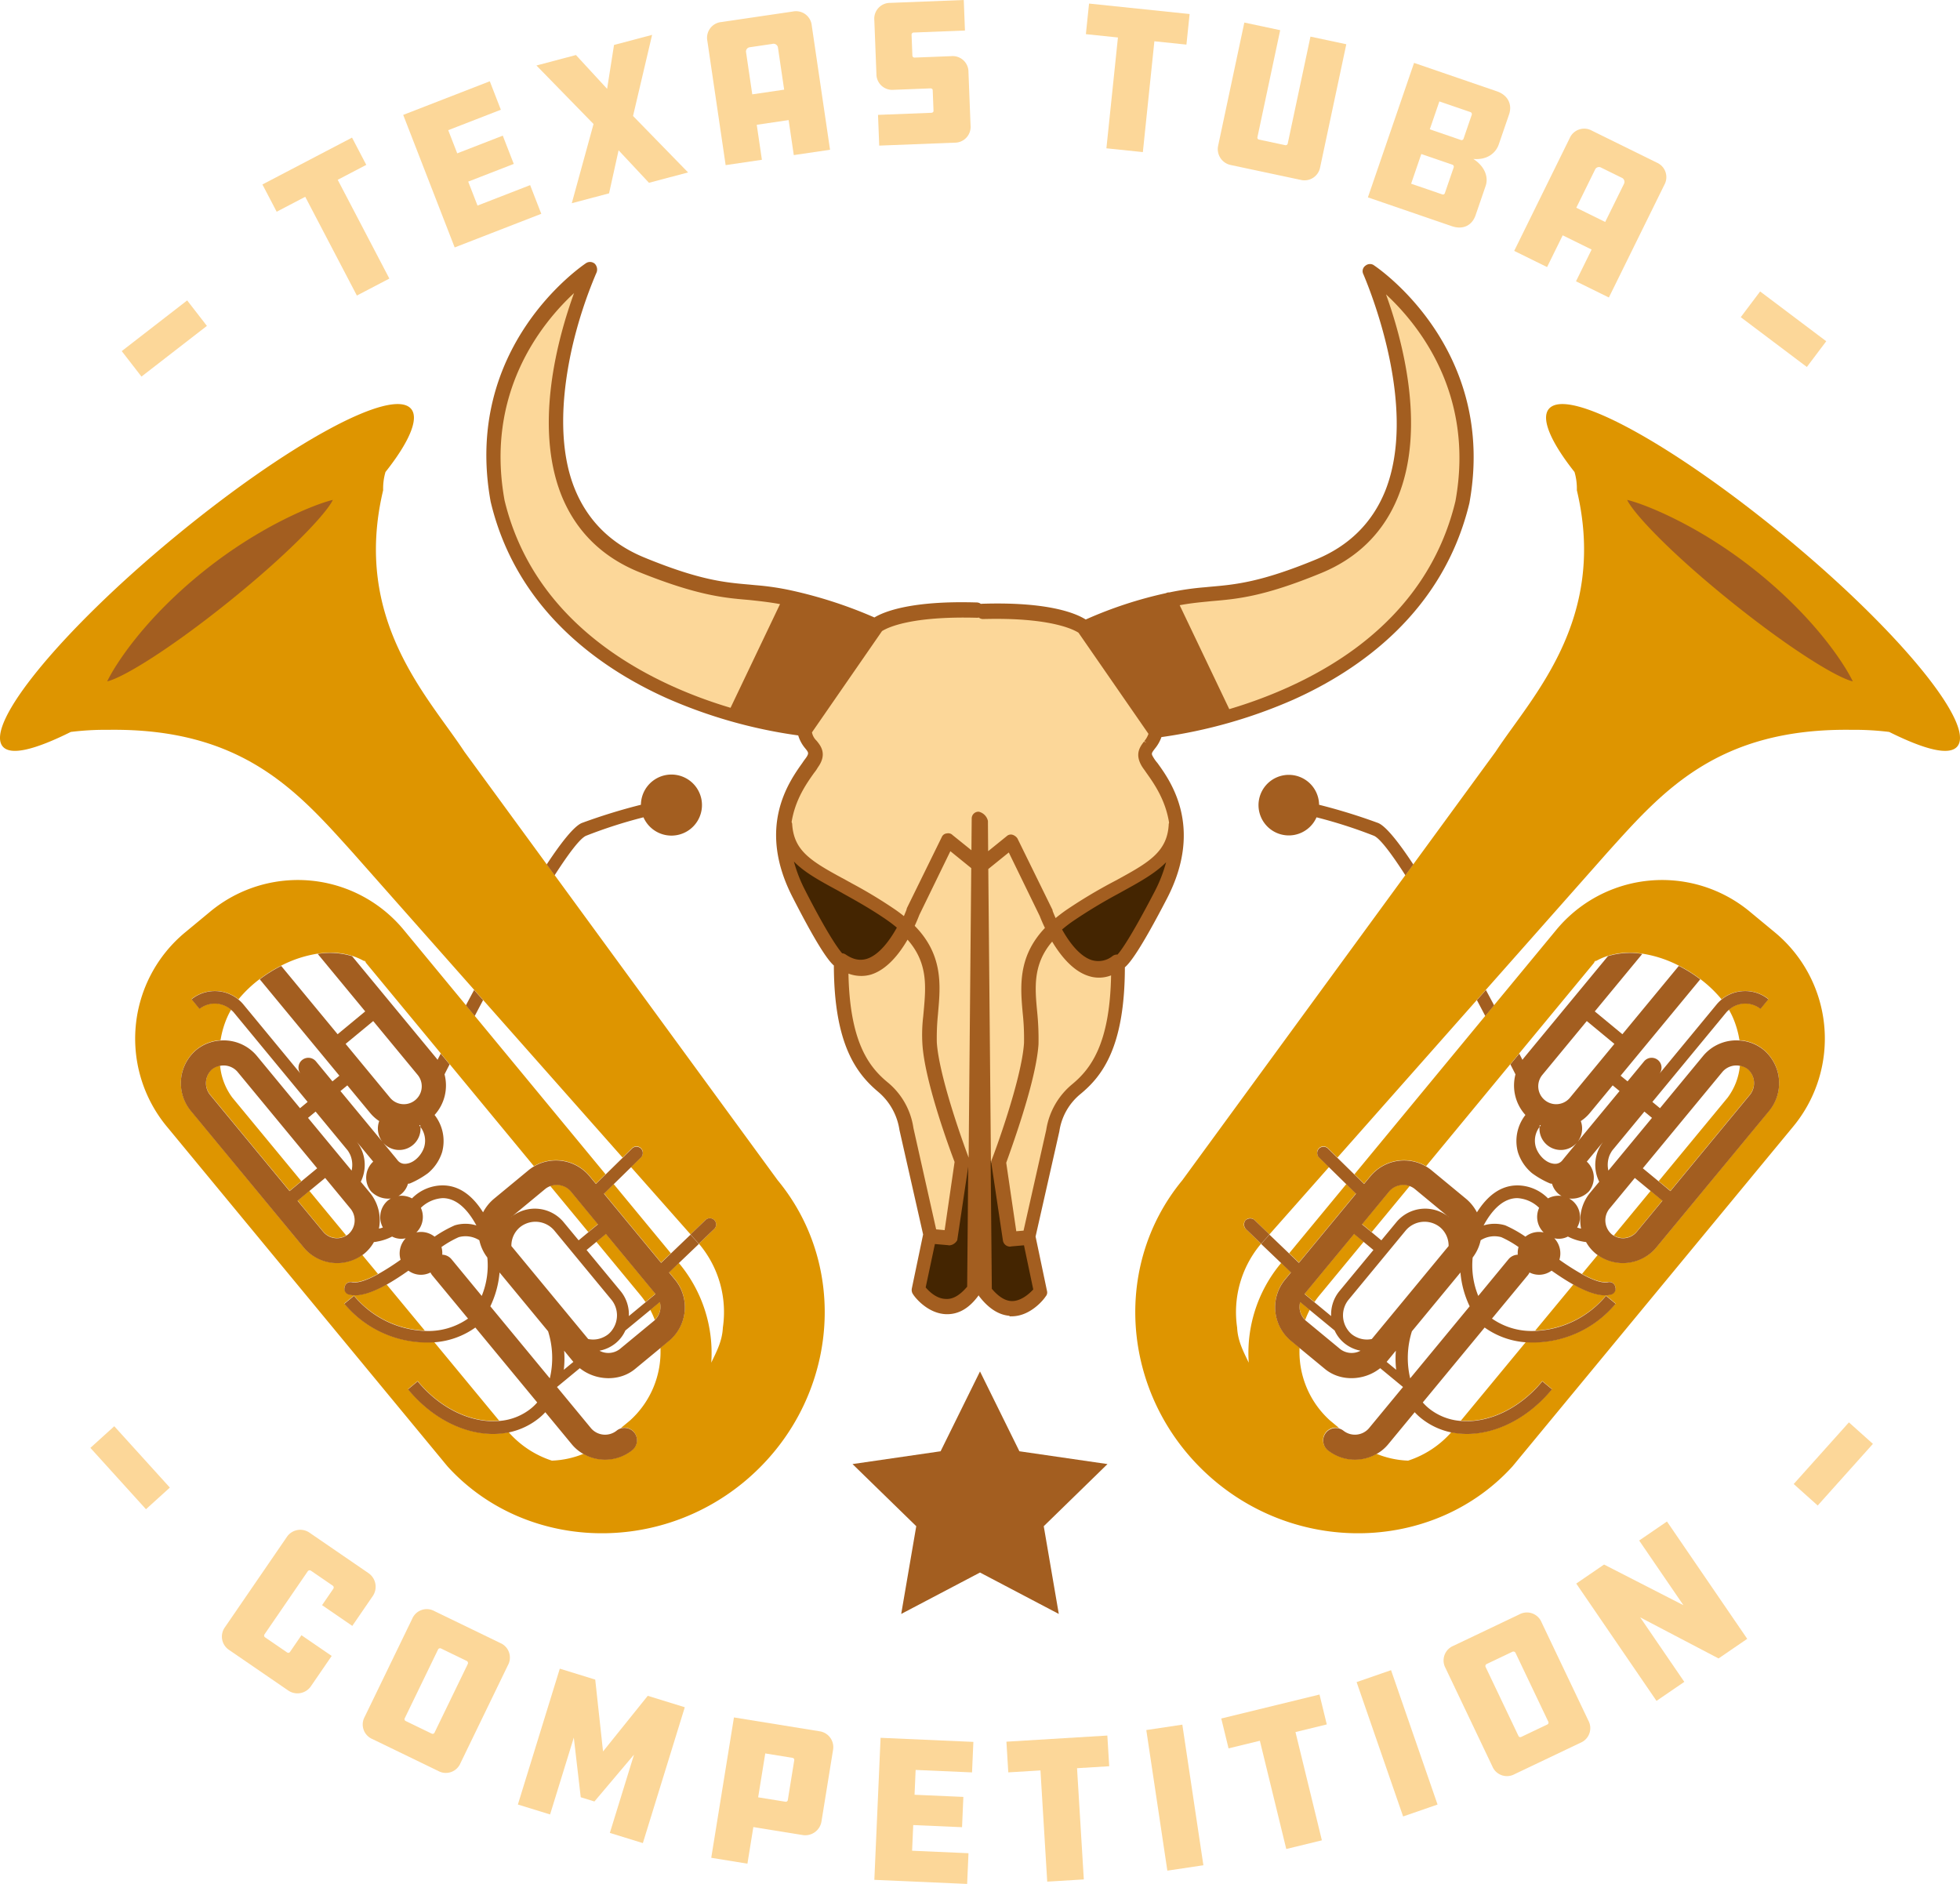 <svg id="Layer_1" data-name="Layer 1" xmlns="http://www.w3.org/2000/svg" viewBox="0 0 570 547.861">
  <defs>
    <style>
      .cls-1 {
        fill: #fcd799;
      }

      .cls-2 {
        fill: #a35e20;
      }

      .cls-3 {
        fill: #442501;
      }

      .cls-4 {
        fill: #de9500;
      }
    </style>
  </defs>
  <g>
    <g>
      <path class="cls-1" d="M54.433,87.364l5.738,7.409-19.031,14.741-5.738-7.409Z"/>
      <path class="cls-1" d="M102.376,40.019l4.145,7.927-8.307,4.344,15.019,28.72-9.446,4.94-15.018-28.72-8.307,4.344-4.145-7.927Z"/>
      <path class="cls-1" d="M117.258,33.414l25.182-9.781,3.214,8.28L130.352,37.856l2.618,6.738,13.246-5.146,3.196,8.222-13.249,5.147,2.707,6.966,15.302-5.944,3.24,8.337L132.229,71.957Z"/>
      <path class="cls-1" d="M172.612,36.066l-16.608-17.022,11.489-3.041,9.066,9.831,2.009-12.762L189.642,10.141l-5.544,23.583L200.104,50.146l-11.372,3.009-8.836-9.448-2.77,12.519-10.839,2.869Z"/>
      <path class="cls-1" d="M241.39,43.55l-10.544,1.553-1.5-10.181-9.271,1.365,1.498,10.18L211.029,48.02l-5.317-36.118a4.596,4.596,0,0,1,4.082-5.492l20.786-3.061a4.597,4.597,0,0,1,5.492,4.083ZM228.045,26.074,226.232,13.772a1.298,1.298,0,0,0-1.631-.998l-6.546.964a1.244,1.244,0,0,0-1.095,1.399l1.811,12.303Z"/>
      <path class="cls-1" d="M255.342,33.407l15.489-.605c.427-.017.662-.271.65-.577l-.233-5.999c-.013-.306-.265-.541-.694-.524l-10.653.416a4.599,4.599,0,0,1-5.025-4.647l-.609-15.61a4.598,4.598,0,0,1,4.647-5.025L280.278,0l.347,8.877-14.937.583a.63.63,0,0,0-.587.698l.237,6.06a.606.606,0,0,0,.634.528l10.653-.416a4.595,4.595,0,0,1,5.022,4.647l.606,15.488a4.597,4.597,0,0,1-4.647,5.025l-21.916.856Z"/>
      <path class="cls-1" d="M345.958,4.079l-.924,8.895L335.712,12.004l-3.35,32.227-10.602-1.102,3.353-32.227-9.322-.969.924-8.895Z"/>
      <path class="cls-1" d="M372.298,8.777l-6.624,31.154a.588.588,0,0,0,.423.654l7.609,1.618a.627.627,0,0,0,.776-.399l6.624-31.154,10.422,2.217L383.909,48.693a4.628,4.628,0,0,1-5.533,3.644l-20.492-4.357a4.718,4.718,0,0,1-3.631-5.594l7.618-35.826Z"/>
      <path class="cls-1" d="M397.808,57.398l13.425-39.109L435.337,26.563c3.186,1.094,4.517,3.818,3.524,6.714l-2.984,8.691c-.915,2.666-3.527,4.618-7.416,4.255,3.293,2.102,4.486,5.231,3.59,7.839l-2.924,8.516c-1.054,3.071-3.738,4.287-6.924,3.193Zm24.933-8.67a.625.625,0,0,0-.36-.836l-9.041-3.102-2.962,8.633,9.038,3.102a.578.578,0,0,0,.779-.381Zm5.249-15.295a.623.623,0,0,0-.36-.837l-9.038-3.102-2.785,8.112,9.038,3.102a.598.598,0,0,0,.801-.438Z"/>
      <path class="cls-1" d="M467.885,86.516l-9.561-4.709,4.546-9.232-8.41-4.14-4.546,9.232-9.561-4.708,16.126-32.755a4.598,4.598,0,0,1,6.479-2.203l18.851,9.281a4.598,4.598,0,0,1,2.205,6.479Zm-1.066-21.965,5.495-11.156a1.303,1.303,0,0,0-.779-1.748L465.598,48.723a1.242,1.242,0,0,0-1.694.531l-5.492,11.157Z"/>
      <path class="cls-1" d="M531.101,99.236l-5.637,7.485L506.237,92.241l5.637-7.485Z"/>
    </g>
    <g>
      <path class="cls-1" d="M49.397,432.602l-6.946,6.293-16.165-17.841,6.946-6.292Z"/>
      <path class="cls-1" d="M96.462,481.562l-6.064,8.841A4.746,4.746,0,0,1,83.738,491.556L66.611,479.81a4.643,4.643,0,0,1-1.221-6.558l18.086-26.372a4.707,4.707,0,0,1,6.523-1.172l17.127,11.747a4.815,4.815,0,0,1,1.358,6.577l-6.03,8.791-8.79-6.029,3.257-4.749a.671.671,0,0,0-.074-.867l-6.416-4.401a.68.68,0,0,0-.937.174L76.918,475.29a.63.63,0,0,0,.208.886l6.416,4.401a.606.606,0,0,0,.801-.193l3.326-4.85Z"/>
      <path class="cls-1" d="M145.467,477.794a4.599,4.599,0,0,1,2.246,6.466L133.901,512.762a4.598,4.598,0,0,1-6.465,2.245L108.305,505.737a4.598,4.598,0,0,1-2.244-6.466L119.871,470.769a4.599,4.599,0,0,1,6.467-2.245Zm-9.43,6.117a.681.681,0,0,0-.314-.901l-7.552-3.66a.673.673,0,0,0-.79.367l-9.697,20.012a.592.592,0,0,0,.256.737l7.552,3.659a.623.623,0,0,0,.847-.202Z"/>
      <path class="cls-1" d="M166.873,505.301l-6.9,22.359-9.366-2.89,12.194-39.508,10.301,3.18,2.271,20.894,13.006-16.179,10.769,3.324-12.194,39.508-9.599-2.963,7.028-22.768-11.514,13.627-3.981-1.228Z"/>
      <path class="cls-1" d="M238.423,503.485a4.654,4.654,0,0,1,3.853,5.34l-3.396,20.985a4.777,4.777,0,0,1-5.341,3.853l-14.454-2.338-1.721,10.644-10.523-1.703,6.604-40.822Zm-9.954,20.483a.594.594,0,0,0,.632-.457l1.878-11.612a.605.605,0,0,0-.446-.692l-7.984-1.292-2.065,12.761Z"/>
      <path class="cls-1" d="M256.086,505.372l26.987,1.185-.39,8.873-16.4-.719-.317,7.221,14.197.623-.386,8.811-14.197-.623-.328,7.466,16.4.719-.393,8.934-26.985-1.185Z"/>
      <path class="cls-1" d="M322.033,504.712l.544,8.926-9.355.569,1.968,32.345-10.64.647-1.968-32.345-9.355.569-.543-8.926Z"/>
      <path class="cls-1" d="M349.964,542.432l-10.479,1.569L333.363,503.113l10.479-1.569Z"/>
      <path class="cls-1" d="M383.733,492.788l2.118,8.69-9.105,2.221,7.678,31.484L374.069,537.708l-7.68-31.484-9.105,2.222-2.12-8.69Z"/>
      <path class="cls-1" d="M418.063,524.776l-10.014,3.466L394.524,489.167l10.015-3.467Z"/>
      <path class="cls-1" d="M441.853,469.48a4.597,4.597,0,0,1,6.449,2.288L461.923,500.358a4.598,4.598,0,0,1-2.289,6.45l-19.189,9.142a4.599,4.599,0,0,1-6.451-2.287l-13.619-28.591a4.598,4.598,0,0,1,2.287-6.45Zm-1.118,11.185a.679.679,0,0,0-.897-.319l-7.577,3.61a.673.673,0,0,0-.208.845l9.564,20.074a.591.591,0,0,0,.733.261l7.577-3.61a.623.623,0,0,0,.371-.787Z"/>
      <path class="cls-1" d="M476.997,470.348l12.828,18.753-8.087,5.532-23.34-34.118,8.088-5.532,23.072,11.818-12.862-18.803,8.088-5.532L508.122,476.585l-8.34,5.705Z"/>
      <path class="cls-1" d="M537.695,413.639l6.979,6.251-16.058,17.927-6.979-6.251Z"/>
    </g>
    <polygon class="cls-2" points="285 457.303 307.914 469.349 303.538 443.834 322.075 425.765 296.457 422.042 285 398.828 273.543 422.042 247.925 425.765 266.462 443.834 262.086 469.349 285 457.303"/>
    <g>
      <g>
        <path class="cls-2" d="M275.693,362.326a.298.298,0,0,0,.113.032l.291.016Z"/>
        <path class="cls-2" d="M399.506,77.116v-.016l-.081-.049a2.053,2.053,0,0,0-2.326.21,1.935,1.935,0,0,0-.662,2.374c0,.016.049.113.113.258,2.681,6.363,15.618,39.295,6.331,62.779-3.763,9.368-10.611,16.135-20.334,20.092-16.038,6.606-23.387,7.236-30.574,7.866l-1.696.162a80.804,80.804,0,0,0-10.191,1.486,2.086,2.086,0,0,0-.84.129l-.145.081a120.54,120.54,0,0,0-23.355,7.672c-2.778-1.76-10.708-5.184-30.008-4.587a2.463,2.463,0,0,0-.485.049,1.97,1.97,0,0,0-1.211-.42H284.027c-19.042-.581-26.956,2.681-29.734,4.361a130.081,130.081,0,0,0-23.92-7.801,76.5,76.5,0,0,0-10.595-1.583l-1.857-.178c-7.107-.614-14.439-1.26-30.477-7.849-9.723-3.973-16.555-10.724-20.334-20.092-4.183-10.385-4.426-24.582-.711-41.088a130.133,130.133,0,0,1,6.945-21.4,3.268,3.268,0,0,0,.259-.694,2.435,2.435,0,0,0-.614-2.164,2.118,2.118,0,0,0-2.503-.226c-1.47.985-35.968,24.453-27.796,69.401,7.478,31.511,31.882,48.437,51.053,57.078a143.445,143.445,0,0,0,38.39,10.902,10.505,10.505,0,0,0,2.003,3.715c.969,1.195,1.13,1.405.452,2.52-.097.145-.226.323-.387.549-.259.339-.549.727-.824,1.163-4.021,5.637-13.405,18.832-2.778,39.295,7.397,14.455,10.369,18.315,11.903,19.672.049,22.87,6.541,31.414,12.921,36.76a17.942,17.942,0,0,1,6.154,11.063l6.88,30.38-3.295,15.78-.016.161a2.136,2.136,0,0,0,.404,1.486c.63,1.034,4.393,5.637,9.674,5.766h.242q5.185,0,9.142-5.491a.999.999,0,0,1,.113.226c2.714,3.553,5.685,5.475,8.867,5.734v.161l.84-.016c5.233-.129,9.012-4.732,9.658-5.766a1.719,1.719,0,0,0,.388-1.647l-3.311-15.78,6.912-30.574a17.235,17.235,0,0,1,6.137-10.87c6.38-5.249,12.888-13.728,12.921-36.857,1.534-1.308,4.571-5.217,12.275-20.059,10.708-20.77.905-34.24-2.81-39.36a10.622,10.622,0,0,1-1.179-1.631c-.646-1.066-.565-1.179.291-2.342l.162-.21a11.014,11.014,0,0,0,1.89-3.343A145.379,145.379,0,0,0,376.136,203.465c19.139-8.576,43.543-25.438,51.182-57.126C435.459,101.666,400.992,78.085,399.506,77.116ZM276.097,362.375l-.291-.016a.298.298,0,0,1-.113-.032Z"/>
      </g>
      <path class="cls-1" d="M423.26,145.768c-4.038,16.765-13.47,30.881-28.022,41.976-10.239,7.801-23.273,14.181-37.745,18.477l-14.423-30.218c2.891-.549,5.459-.808,7.963-1.05l1.26-.129c7.413-.63,15.085-1.26,31.736-8.092,10.789-4.393,18.38-11.919,22.579-22.353,8.189-20.383,1.066-46.062-3.537-58.773C412.649,94.488,428.929,114.709,423.26,145.768Zm-89.8,79.075c-.226-.323-.42-.614-.614-.888-.291-.388-.565-.775-.791-1.147-2.1-3.521-.533-5.62.63-7.155l.743.355-.646-.485a6.61,6.61,0,0,0,1.211-2.116l-20.35-29.411c-1.421-.921-8.269-4.506-27.747-3.973a2.054,2.054,0,0,1-1.26-.436,1.854,1.854,0,0,1-.5.065c-18.881-.517-25.81,2.73-27.634,3.876L236.135,212.972a4.47,4.47,0,0,0,1.357,2.455c1.13,1.389,2.988,3.666.678,7.268-.161.226-.291.436-.436.662a10.854,10.854,0,0,1-.985,1.405c-2.197,3.101-5.492,7.736-6.541,14.326a1.691,1.691,0,0,1,.162.452c.468,7.898,5.346,10.853,15.424,16.28l1.987,1.098a136.708,136.708,0,0,1,12.566,7.607c.84.581,1.647,1.179,2.52,1.89.436-1.017.711-1.728.791-1.97v-.065l.081-.291,10.143-20.657a1.726,1.726,0,0,1,1.47-1.066,1.773,1.773,0,0,1,1.68.485l5.475,4.409.081-9.174a1.973,1.973,0,0,1,2.051-2.035,3.577,3.577,0,0,1,2.665,2.665l.065,8.818,5.41-4.377a1.757,1.757,0,0,1,1.195-.468,1.663,1.663,0,0,1,.565.097,2.767,2.767,0,0,1,1.179.808l.161.21,10.224,20.835v.178c0,.032.307.872.888,2.164.969-.791,1.922-1.518,2.907-2.213a145.842,145.842,0,0,1,14.245-8.528l.307-.161c9.319-5.088,14.94-8.156,15.424-16.167a1.613,1.613,0,0,1,.113-.646C338.952,232.563,335.512,227.734,333.46,224.843Zm-17.072,58.919c-4.522-1.502-8.075-6.04-10.401-9.933-5.653,6.606-5.023,13.389-4.345,20.56a78.341,78.341,0,0,1,.371,9.303c-.452,6.767-3.488,18.024-9.045,33.497l-.339.953,2.923,19.914,2.116-.178,6.59-29.266a21.445,21.445,0,0,1,7.575-13.325c5.394-4.474,10.934-11.758,11.29-31.64A9.686,9.686,0,0,1,316.389,283.762Zm-18.961,10.934c-.695-7.736-1.47-16.506,6.46-24.84-.808-1.663-1.308-2.956-1.518-3.472l-8.996-18.477-5.96,4.813.775,85.455h.097a1.923,1.923,0,0,1,.194-1.098c.694-1.647,8.624-23.177,9.319-33.707a68.144,68.144,0,0,0-.323-8.205Zm-21.045-47.161-9.012,18.509c-.21.533-.662,1.696-1.357,3.198,8.302,8.447,7.51,17.346,6.799,25.228l-.032.452a68.463,68.463,0,0,0-.339,8.221c.695,10.401,8.35,31.123,9.254,33.497l.759-84.179Zm-8.14,55.931a45.632,45.632,0,0,1,.242-7.882l.129-1.389c.662-7.284,1.292-14.164-4.684-20.932-2.326,4.022-5.927,8.673-10.611,10.143a9.827,9.827,0,0,1-2.956.404,10.376,10.376,0,0,1-3.618-.678c.388,19.85,5.927,27.085,11.306,31.543a21.121,21.121,0,0,1,7.591,13.373l6.606,29.459,2.471.226,2.891-19.833C276.738,335.622,268.873,314.755,268.243,303.466Zm-50.165-128.965-.468-.048c-6.88-.582-14.713-1.227-31.753-8.092-10.789-4.393-18.396-11.919-22.595-22.353-8.075-20.399-.937-46.063,3.682-58.773-9.578,8.883-25.874,29.12-20.205,60.292,9.19,38.084,44.787,54.09,65.718,60.308l14.39-30.154C223.553,175.082,220.775,174.791,218.078,174.5Z"/>
      <path class="cls-3" d="M339.122,250.75a41.847,41.847,0,0,1-3.343,8.544c-7.155,13.744-9.933,17.378-10.789,18.299a2.3,2.3,0,0,0-1.341.355,6.617,6.617,0,0,1-6.202,1.244c-3.585-1.179-6.606-5.362-8.576-8.883a37.054,37.054,0,0,1,3.343-2.552,148.694,148.694,0,0,1,12.759-7.72l1.405-.775C331.45,256.467,335.973,253.98,339.122,250.75ZM297.791,362.143l-3.699.323a1.555,1.555,0,0,1-.404.065.549.549,0,0,1-.161-.016,2.104,2.104,0,0,1-1.858-1.744l-3.472-23.177h-.097L288.44,374.789c2.084,2.471,4.135,3.65,6.073,3.569,2.584-.097,4.893-2.197,5.976-3.376Zm-19.413-1.454-.113.161a2.872,2.872,0,0,1-1.987,1.292.121.121,0,0,1-.081.016h-.065l-.291-.016a.3.3,0,0,1-.113-.032l-3.844-.339-2.681,12.614c.888,1.066,3.134,3.359,5.943,3.359,1.987.113,4.038-1.098,6.121-3.569l.307-34.886Zm-20.528-93.191c-4.587-3.166-8.931-5.572-12.759-7.704l-1.389-.791c-5.313-2.875-9.739-5.281-12.824-8.463a42.279,42.279,0,0,0,3.408,8.625v.016c6.154,12,9.238,16.426,10.611,18.041a2.135,2.135,0,0,1,.969.307c2.229,1.534,4.215,1.922,6.266,1.292,3.634-1.195,6.687-5.459,8.689-9.061C259.853,268.952,258.884,268.209,257.85,267.498Z"/>
    </g>
    <g>
      <path class="cls-4" d="M190.418,383.816a5.373,5.373,0,0,0,1.485-5.246l-2.807,2.318A25.091,25.091,0,0,1,190.418,383.816Z"/>
      <path class="cls-4" d="M173.694,356.136a1.832,1.832,0,0,1,.232-.127L165.939,346.337a5.383,5.383,0,0,0-5.935-1.464l11.081,13.418Z"/>
      <path class="cls-4" d="M173.405,361.101l12.928,15.655c.504.61.962,1.242,1.398,1.884l2.904-2.398-14.451-17.499a1.855,1.855,0,0,1-.169.204Z"/>
      <path class="cls-4" d="M86.54,349.117l7.459,9.032a5.21,5.21,0,0,0,6.676,1.135L89.952,346.299Z"/>
      <path class="cls-4" d="M61.015,318.209l23.204,28.098,3.412-2.818L67.576,319.205a18.424,18.424,0,0,1-3.572-9.331,4.949,4.949,0,0,0-2.29,1.007A5.398,5.398,0,0,0,61.015,318.209Z"/>
      <polygon class="cls-4" points="192.26 367.173 195.086 364.463 178.451 344.32 175.651 347.06 192.26 367.173"/>
      <path class="cls-4" d="M226.147,343.206l-64.863-88.733-2.309-3.149-23.936-32.738c-10.482-15.973-32.593-38.229-23.613-76.023a17.093,17.093,0,0,1,.678-5.298c6.945-8.77,9.804-15.521,7.478-18.331-5.459-6.622-36.308,10.401-69.013,37.422C17.848,183.376-4.521,210.639.777,217.067c2.326,2.794,9.529.904,19.817-4.215a81.927,81.927,0,0,1,10.967-.614c39.053-.533,55.042,17.992,70.919,35.597l35.387,39.99,2.617,2.956L181.054,336.632l2.697-2.649a1.846,1.846,0,0,1,2.729,2.487l-2.988,2.907,17.33,19.591,4.442-4.264a1.819,1.819,0,1,1,2.31,2.81l-4.345,4.167.404.452a30.757,30.757,0,0,1,6.589,23.92c-.177,3.876-1.761,6.864-3.376,10.223a40.717,40.717,0,0,0-9.109-28.603l-.339-.404-2.826,2.697,1.809,2.197a12.666,12.666,0,0,1-1.679,17.588l-2.633,2.18a26.896,26.896,0,0,1-8.835,21.142l-2.729,2.261a3.645,3.645,0,0,1,3.391,6.299,12.702,12.702,0,0,1-14.197,1.147,26.952,26.952,0,0,1-9.206,1.987,28.496,28.496,0,0,1-12.581-8.285c-9.578,1.954-20.964-2.503-29.25-12.533l2.81-2.326c6.67,8.092,15.78,12.21,23.693,11.532l-18.913-22.886a31.361,31.361,0,0,1-26.116-11.193l2.81-2.326a28.241,28.241,0,0,0,20.592,10.207l-11.128-13.454c-4.038,2.245-7.833,3.634-10.724,2.939a1.851,1.851,0,1,1,.711-3.634c1.874.339,4.684-.775,7.526-2.342l-4.587-5.54A12.677,12.677,0,0,1,88.38,362.797L55.399,322.856A12.664,12.664,0,0,1,57.079,305.267a12.185,12.185,0,0,1,7.058-2.762,27.253,27.253,0,0,1,1.97-6.735,22.961,22.961,0,0,1,1.114-2.164,7.159,7.159,0,0,0-9.19-.275l-2.326-2.81a10.928,10.928,0,0,1,13.647.081,36.01,36.01,0,0,1,6.186-5.895,41.655,41.655,0,0,1,6.234-3.892,34.806,34.806,0,0,1,10.627-3.489,26.721,26.721,0,0,1,3.731-.275,20.767,20.767,0,0,1,6.25.921,17.391,17.391,0,0,1,3.731,1.647c-1.001-1.211,1.195,1.034,0,0l22.062,26.698v.016l2.581,3.125.004-.007,24.517,29.685a12.699,12.699,0,0,1,16.087,2.73l1.954,2.358,2.794-2.73-38.068-46.095.003-.005-2.565-3.106-.006.01v-.016L117.516,270.543a39.933,39.933,0,0,0-56.432-5.394l-7.219,5.976a40.106,40.106,0,0,0-5.394,56.431l80.4,97.342c.323.404.824,1.001,1.324,1.599,21.756,23.887,60.001,26.068,86.101,4.522C243.38,408.633,247.693,369.29,226.147,343.206Z"/>
    </g>
    <path class="cls-2" d="M194.572,370.049l2.826-2.713,5.831-5.572L200.822,359.05l-5.733,5.491-2.826,2.713-16.619-20.108,2.81-2.746,5.039-4.942,2.988-2.923a1.841,1.841,0,0,0-2.729-2.471l-2.697,2.649-4.942,4.845-2.81,2.746-1.955-2.358a12.692,12.692,0,0,0-16.086-2.73,13.252,13.252,0,0,0-1.502,1.05l-10.03,8.285a12.958,12.958,0,0,0-3.246,4.005c-3.246-5.152-7.155-7.817-11.742-7.833a12.564,12.564,0,0,0-8.932,3.779,6.45,6.45,0,0,0-3.941-.711,4.989,4.989,0,0,0,.808-.533,6.07,6.07,0,0,0,1.97-3.02c.178-.016.355-.032.533-.065a25.993,25.993,0,0,0,5.281-3.004,13.083,13.083,0,0,0,4.102-6.089,12.286,12.286,0,0,0-2.18-10.837,12.754,12.754,0,0,0,2.891-11.823.016.016,0,0,1,.016-.016c.468-.937.953-1.89,1.47-2.875l-2.584-3.117c-.339.63-.646,1.227-.921,1.777l-.016.016a4.603,4.603,0,0,0-.323-.452L102.382,278.053a22.284,22.284,0,0,0-9.981-.646l13.809,16.716-8.027,6.638L81.774,280.895a40.849,40.849,0,0,0-6.234,3.892L98.7,312.826l-2.019,1.647-4.797-5.814a2.868,2.868,0,1,0-4.425,3.65L70.727,292.04a10.799,10.799,0,0,0-15.02-1.437l2.309,2.81a7.16,7.16,0,0,1,9.206.275,6.725,6.725,0,0,1,.695.662l21.545,26.1-2.212,1.825L74.651,307.012a12.546,12.546,0,0,0-10.514-4.425,12.274,12.274,0,0,0-7.074,2.762,12.678,12.678,0,0,0-1.68,17.588L88.38,362.862a12.663,12.663,0,0,0,16.959,2.148c.21-.145.42-.291.63-.468a11.953,11.953,0,0,0,2.778-3.343,7.347,7.347,0,0,0,1.066-.162,14.976,14.976,0,0,0,4.215-1.437,5.718,5.718,0,0,0,3.957.501,6.384,6.384,0,0,0-1.486,6.25,71.639,71.639,0,0,1-6.589,4.199c-2.826,1.567-5.637,2.681-7.51,2.342a1.753,1.753,0,0,0-2.18,1.47,1.728,1.728,0,0,0,1.453,2.164c2.891.694,6.703-.694,10.74-2.939,2.099-1.179,4.248-2.584,6.364-4.07a6.112,6.112,0,0,0,6.412.533,4.102,4.102,0,0,0,.517.824l10.401,12.582a20.142,20.142,0,0,1-12.582,3.586,28.265,28.265,0,0,1-20.576-10.207l-2.81,2.326a31.342,31.342,0,0,0,26.116,11.193,23.407,23.407,0,0,0,11.984-4.296l17.992,21.788a14.752,14.752,0,0,1-1.68,1.647,16.678,16.678,0,0,1-9.4,3.731c-7.898.695-17.007-3.424-23.693-11.516l-2.81,2.326c8.285,10.03,19.688,14.487,29.266,12.533a20.574,20.574,0,0,0,8.963-4.264,18.043,18.043,0,0,0,1.712-1.615l7.72,9.351a11.99,11.99,0,0,0,3.391,2.81,12.673,12.673,0,0,0,14.197-1.131,3.643,3.643,0,1,0-4.635-5.621,5.39,5.39,0,0,1-7.333-.694l-9.335-11.306-.614-.743,1.195-.985,5.443-4.49c4.636,3.715,11.564,3.957,16.054.242l7.397-6.105,2.633-2.18a12.666,12.666,0,0,0,1.679-17.588Zm-86.036-73.115,12.921,15.65a5.208,5.208,0,1,1-8.027,6.638l-12.921-15.65Zm-7.526,18.703,6.638,8.027a11.737,11.737,0,0,0,2.633,2.358,6.271,6.271,0,0,0,.985,6.089L99.007,317.284Zm-9.222,7.623,9.109,11.031a5.007,5.007,0,0,1,.662.985c.113.178.194.371.291.549a7.429,7.429,0,0,1,.404,4.587l-.016-.016-12.662-15.311ZM61.004,318.285a5.408,5.408,0,0,1,.711-7.332,5.19,5.19,0,0,1,2.277-1.001,5.342,5.342,0,0,1,5.055,1.712l23.193,28.086-4.619,3.812-3.408,2.826Zm40.313,40.636a3.486,3.486,0,0,1-.646.436A5.2,5.2,0,0,1,94,358.226l-7.462-9.028,3.408-2.826,4.619-3.812,7.462,9.045A5.388,5.388,0,0,1,101.316,358.921Zm11.483-9.804a6.32,6.32,0,0,0-1.454,7.849,7.393,7.393,0,0,1-1.147.323,12.558,12.558,0,0,0-2.552-10.337l-2.729-3.295a10.935,10.935,0,0,0-1.211-11.677l4.829,5.831a6.329,6.329,0,0,0-.662,8.608,6.916,6.916,0,0,0,5.798,2.116A6.313,6.313,0,0,0,112.8,349.117Zm2.261-12.404-3.763-4.554a6.207,6.207,0,0,0,10.983-4.425c-.113-.161-.242-.307-.355-.452.081-.049.178-.081.274-.129.032.194.065.388.081.581a6.581,6.581,0,0,1,1.05,5.927c-.775,2.326-2.81,4.361-4.878,4.716a3.375,3.375,0,0,1-.969.065,2.665,2.665,0,0,1-1.906-1.082Zm60.954,22.321c.065-.065.097-.145.162-.21l14.455,17.492-2.907,2.406-4.845,4.006a10.674,10.674,0,0,0-2.342-7.187l-9.949-12.032,2.81-2.326Zm-27.247-5.201a.972.972,0,0,1,.21-.145l9.626-7.962a4.874,4.874,0,0,1,1.389-.775,5.391,5.391,0,0,1,5.943,1.47l7.978,9.674c-.065.049-.161.065-.226.129l-2.617,2.148-2.794,2.326-4.49-5.427a10.88,10.88,0,0,0-14.81-1.583l-.388.307C148.655,353.946,148.703,353.882,148.768,353.833ZM121.085,358.404a6.33,6.33,0,0,0,1.308-7.155,9.877,9.877,0,0,1,6.38-2.826c3.666.032,6.961,2.762,9.771,7.946a10.81,10.81,0,0,0-6.283-.032,35.886,35.886,0,0,0-5.879,3.295A6.367,6.367,0,0,0,121.085,358.404ZM140.095,376.865,131.325,366.221a3.652,3.652,0,0,0-2.713-1.341,6.518,6.518,0,0,0-.226-2.229,29.845,29.845,0,0,1,5.023-2.875,7.498,7.498,0,0,1,5.992.904,12.587,12.587,0,0,0,2.326,5.023A23.44,23.44,0,0,1,140.095,376.865Zm19.801,23.968-17.298-20.948a28.188,28.188,0,0,0,2.681-9.836l14.116,17.104A25.771,25.771,0,0,1,159.896,400.833Zm4.07-2.487a28.932,28.932,0,0,0,.097-5.556l2.681,3.263Zm7.09-8.948-22.337-27.037a6.975,6.975,0,0,1,2.535-5.507,7.177,7.177,0,0,1,9.901.937l5.459,6.622,11.273,13.648a7.194,7.194,0,0,1,.242,8.576,6.538,6.538,0,0,1-1.179,1.324,7.132,7.132,0,0,1-1.567.953A6.915,6.915,0,0,1,171.056,389.398Zm19.365-5.507c-.065.049-.097.113-.161.161l-10.03,8.285a5.471,5.471,0,0,1-5.636.598c-.081-.032-.162-.097-.259-.145.21-.032.404-.081.614-.129a10.533,10.533,0,0,0,4.151-2.1,10.091,10.091,0,0,0,2.762-3.634l7.236-5.96,2.794-2.31A5.305,5.305,0,0,1,190.421,383.89Zm17.153-26.375-4.345,4.167-2.407-2.713,4.442-4.264a1.819,1.819,0,1,1,2.31,2.81Zm-69.52-62.05-2.565-3.106c.758-1.434,1.564-2.933,2.385-4.463l.002-.003,2.617,2.956-.002.002C139.667,292.4,138.86,293.933,138.054,295.466ZM161.288,254.55l-2.306-3.155.001-.001c4.263-6.477,7.93-11.08,10.191-12.049a169.286,169.286,0,0,1,17.216-5.314,8.878,8.878,0,1,1,.743,3.65,139.283,139.283,0,0,0-16.683,5.362c-1.729.727-5.039,5.088-9.158,11.499ZM31.178,198.144c1.834-3.87,9.961-17.468,27.906-31.91C75.998,152.622,92.115,146.449,96.796,145.378c-1.835,3.871-12.289,15.143-30.233,29.584C49.65,188.574,35.857,197.072,31.178,198.144Z"/>
    <g>
      <path class="cls-4" d="M379.582,383.816a5.373,5.373,0,0,1-1.485-5.246l2.807,2.318A25.091,25.091,0,0,0,379.582,383.816Z"/>
      <path class="cls-4" d="M396.306,356.136a1.832,1.832,0,0,0-.232-.127l7.988-9.672a5.383,5.383,0,0,1,5.935-1.464l-11.081,13.418Z"/>
      <path class="cls-4" d="M396.595,361.101l-12.928,15.655c-.504.61-.962,1.242-1.398,1.884l-2.904-2.398,14.451-17.499a1.855,1.855,0,0,0,.169.204Z"/>
      <path class="cls-4" d="M483.46,349.117l-7.459,9.032a5.21,5.21,0,0,1-6.676,1.135L480.048,346.299Z"/>
      <path class="cls-4" d="M508.985,318.209l-23.204,28.098-3.412-2.818,20.055-24.285a18.424,18.424,0,0,0,3.572-9.331,4.949,4.949,0,0,1,2.29,1.007A5.398,5.398,0,0,1,508.985,318.209Z"/>
      <polygon class="cls-4" points="377.74 367.173 374.914 364.463 391.549 344.32 394.349 347.06 377.74 367.173"/>
      <path class="cls-4" d="M343.853,343.206l64.863-88.733,2.309-3.149,23.936-32.738c10.482-15.973,32.593-38.229,23.613-76.023a17.093,17.093,0,0,0-.678-5.298c-6.945-8.77-9.804-15.521-7.478-18.331,5.459-6.622,36.308,10.401,69.013,37.422,32.722,27.021,55.091,54.283,49.793,60.712-2.326,2.794-9.529.904-19.817-4.215a81.927,81.927,0,0,0-10.967-.614c-39.053-.533-55.042,17.992-70.919,35.597l-35.387,39.99-2.617,2.956L388.946,336.632l-2.697-2.649a1.846,1.846,0,0,0-2.729,2.487l2.988,2.907-17.33,19.591-4.442-4.264a1.819,1.819,0,1,0-2.31,2.81l4.345,4.167-.404.452a30.757,30.757,0,0,0-6.589,23.92c.177,3.876,1.761,6.864,3.376,10.223a40.717,40.717,0,0,1,9.109-28.603l.339-.404,2.826,2.697-1.809,2.197a12.666,12.666,0,0,0,1.679,17.588l2.633,2.18a26.896,26.896,0,0,0,8.835,21.142l2.729,2.261a3.645,3.645,0,0,0-3.391,6.299,12.702,12.702,0,0,0,14.197,1.147,26.952,26.952,0,0,0,9.206,1.987,28.496,28.496,0,0,0,12.581-8.285c9.578,1.954,20.964-2.503,29.25-12.533l-2.81-2.326c-6.67,8.092-15.78,12.21-23.693,11.532l18.913-22.886a31.361,31.361,0,0,0,26.116-11.193l-2.81-2.326a28.241,28.241,0,0,1-20.592,10.207l11.128-13.454c4.038,2.245,7.833,3.634,10.724,2.939a1.851,1.851,0,1,0-.711-3.634c-1.874.339-4.684-.775-7.526-2.342L464.662,364.929a12.677,12.677,0,0,0,16.959-2.132l32.98-39.941a12.664,12.664,0,0,0-1.68-17.588,12.185,12.185,0,0,0-7.058-2.762,27.253,27.253,0,0,0-1.97-6.735,22.961,22.961,0,0,0-1.114-2.164,7.159,7.159,0,0,1,9.19-.275l2.326-2.81a10.928,10.928,0,0,0-13.647.081,36.01,36.01,0,0,0-6.186-5.895,41.655,41.655,0,0,0-6.234-3.892,34.806,34.806,0,0,0-10.627-3.489,26.721,26.721,0,0,0-3.731-.275,20.767,20.767,0,0,0-6.25.921,17.391,17.391,0,0,0-3.731,1.647c1.001-1.211-1.195,1.034,0,0l-22.062,26.698v.016l-2.581,3.125-.004-.007-24.517,29.685a12.699,12.699,0,0,0-16.087,2.73l-1.954,2.358-2.794-2.73,38.068-46.095-.003-.005,2.565-3.106.006.01v-.016l17.96-21.739a39.933,39.933,0,0,1,56.432-5.394l7.219,5.976a40.106,40.106,0,0,1,5.394,56.431l-80.4,97.342c-.323.404-.824,1.001-1.324,1.599-21.756,23.887-60.001,26.068-86.101,4.522C326.62,408.633,322.307,369.29,343.853,343.206Z"/>
    </g>
    <path class="cls-2" d="M373.619,372.245a12.666,12.666,0,0,0,1.679,17.588l2.633,2.18,7.397,6.105c4.49,3.715,11.418,3.473,16.054-.242l5.443,4.49,1.195.985-.614.743-9.335,11.306a5.39,5.39,0,0,1-7.333.694,3.643,3.643,0,0,0-4.635,5.621,12.673,12.673,0,0,0,14.197,1.131,11.99,11.99,0,0,0,3.391-2.81l7.72-9.351a18.043,18.043,0,0,0,1.712,1.615,20.574,20.574,0,0,0,8.963,4.264c9.578,1.954,20.98-2.503,29.266-12.533l-2.81-2.326c-6.687,8.092-15.796,12.21-23.693,11.516a16.678,16.678,0,0,1-9.4-3.731,14.752,14.752,0,0,1-1.68-1.647l17.992-21.788a23.407,23.407,0,0,0,11.984,4.296,31.342,31.342,0,0,0,26.116-11.193l-2.81-2.326a28.265,28.265,0,0,1-20.576,10.207,20.142,20.142,0,0,1-12.582-3.586l10.401-12.582a4.102,4.102,0,0,0,.517-.824,6.112,6.112,0,0,0,6.412-.533c2.116,1.486,4.264,2.891,6.364,4.07,4.038,2.245,7.849,3.634,10.74,2.939a1.728,1.728,0,0,0,1.453-2.164,1.753,1.753,0,0,0-2.18-1.47c-1.874.339-4.684-.775-7.51-2.342a71.639,71.639,0,0,1-6.589-4.199,6.384,6.384,0,0,0-1.486-6.25,5.718,5.718,0,0,0,3.957-.501,14.976,14.976,0,0,0,4.215,1.437,7.347,7.347,0,0,0,1.066.162,11.953,11.953,0,0,0,2.778,3.343c.21.178.42.323.63.468a12.663,12.663,0,0,0,16.959-2.148l32.996-39.925a12.678,12.678,0,0,0-1.68-17.588,12.274,12.274,0,0,0-7.074-2.762,12.546,12.546,0,0,0-10.514,4.425L482.751,322.274l-2.212-1.825,21.545-26.1a6.725,6.725,0,0,1,.695-.662,7.16,7.16,0,0,1,9.206-.275l2.309-2.81a10.799,10.799,0,0,0-15.02,1.437l-16.732,20.269a2.868,2.868,0,1,0-4.425-3.65l-4.797,5.814L471.3,312.826l23.16-28.038a40.849,40.849,0,0,0-6.234-3.892L471.817,300.761l-8.027-6.638,13.809-16.716a22.284,22.284,0,0,0-9.981.646L443.084,307.755a4.603,4.603,0,0,0-.323.452l-.016-.016c-.274-.549-.581-1.147-.921-1.777l-2.584,3.117c.517.985,1.001,1.938,1.47,2.875a.016.016,0,0,1,.016.016,12.754,12.754,0,0,0,2.891,11.823,12.286,12.286,0,0,0-2.18,10.837,13.083,13.083,0,0,0,4.102,6.089,25.993,25.993,0,0,0,5.281,3.004c.178.032.355.049.533.065a6.07,6.07,0,0,0,1.97,3.02,4.989,4.989,0,0,0,.808.533,6.45,6.45,0,0,0-3.941.711,12.564,12.564,0,0,0-8.932-3.779c-4.587.016-8.495,2.681-11.742,7.833a12.958,12.958,0,0,0-3.246-4.005l-10.03-8.285a13.252,13.252,0,0,0-1.502-1.05,12.692,12.692,0,0,0-16.086,2.73l-1.955,2.358-2.81-2.746-4.942-4.845-2.697-2.649a1.841,1.841,0,0,0-2.729,2.471l2.988,2.923,5.039,4.942,2.81,2.746-16.619,20.108-2.826-2.713L369.178,359.05l-2.407,2.713,5.831,5.572,2.826,2.713Zm95.872-68.674-12.921,15.65a5.208,5.208,0,1,1-8.027-6.638l12.921-15.65Zm1.502,13.712-12.258,14.827a6.271,6.271,0,0,0,.985-6.089,11.737,11.737,0,0,0,2.633-2.358l6.638-8.027Zm9.432,7.801-12.662,15.311-.016.016a7.429,7.429,0,0,1,.404-4.587c.097-.178.178-.371.291-.549a5.007,5.007,0,0,1,.662-.985l9.109-11.031Zm5.362,21.303-3.408-2.826-4.619-3.812,23.193-28.086a5.342,5.342,0,0,1,5.055-1.712,5.19,5.19,0,0,1,2.277,1.001,5.408,5.408,0,0,1,.711,7.332ZM467.973,351.604l7.462-9.045,4.619,3.812,3.408,2.826L476,358.226a5.2,5.2,0,0,1-6.67,1.131,3.486,3.486,0,0,1-.646-.436A5.388,5.388,0,0,1,467.973,351.604Zm-11.645-3.069a6.916,6.916,0,0,0,5.798-2.116,6.329,6.329,0,0,0-.662-8.608l4.829-5.831a10.935,10.935,0,0,0-1.211,11.677l-2.729,3.295a12.558,12.558,0,0,0-2.552,10.337,7.393,7.393,0,0,1-1.147-.323,6.098,6.098,0,0,0-2.326-8.431Zm-1.906-11.176a2.665,2.665,0,0,1-1.906,1.082,3.375,3.375,0,0,1-.969-.065c-2.067-.355-4.102-2.39-4.878-4.716a6.581,6.581,0,0,1,1.05-5.927c.016-.194.049-.388.081-.581.097.049.194.081.274.129-.113.145-.242.291-.355.452a6.207,6.207,0,0,0,10.983,4.425l-3.763,4.554Zm-57.82,23.823,2.81,2.326-9.949,12.032a10.674,10.674,0,0,0-2.342,7.187l-4.845-4.006-2.907-2.406,14.455-17.492c.065.065.097.145.162.21Zm24.808-7.187-.388-.307a10.88,10.88,0,0,0-14.81,1.583l-4.49,5.427-2.794-2.326-2.617-2.148c-.065-.065-.161-.081-.226-.129l7.978-9.674a5.391,5.391,0,0,1,5.943-1.47,4.874,4.874,0,0,1,1.389.775l9.626,7.962a.972.972,0,0,1,.21.145C421.297,353.882,421.345,353.946,421.41,353.995Zm22.208,5.637a35.886,35.886,0,0,0-5.879-3.295,10.81,10.81,0,0,0-6.283.032c2.81-5.184,6.105-7.914,9.771-7.946a9.877,9.877,0,0,1,6.38,2.826,6.33,6.33,0,0,0,1.308,7.155A6.367,6.367,0,0,0,443.617,359.631Zm-15.343,6.073a12.587,12.587,0,0,0,2.326-5.023,7.498,7.498,0,0,1,5.992-.904,29.845,29.845,0,0,1,5.023,2.875,6.518,6.518,0,0,0-.226,2.229,3.652,3.652,0,0,0-2.713,1.341L429.905,376.865A23.44,23.44,0,0,1,428.274,365.704ZM410.605,387.153l14.116-17.104a28.188,28.188,0,0,0,2.681,9.836l-17.298,20.948A25.771,25.771,0,0,1,410.605,387.153Zm-7.349,8.899,2.681-3.263a28.932,28.932,0,0,0,.097,5.556Zm-8.641-7.139a7.132,7.132,0,0,1-1.567-.953,6.538,6.538,0,0,1-1.179-1.324,7.194,7.194,0,0,1,.242-8.576l11.273-13.648,5.459-6.622a7.177,7.177,0,0,1,9.901-.937,6.975,6.975,0,0,1,2.535,5.507l-22.337,27.037A6.915,6.915,0,0,1,394.615,388.913Zm-16.507-10.256,2.794,2.31,7.236,5.96a10.091,10.091,0,0,0,2.762,3.634,10.533,10.533,0,0,0,4.151,2.1c.21.049.404.097.614.129-.097.048-.178.113-.259.145a5.471,5.471,0,0,1-5.636-.598L379.74,384.052c-.064-.048-.097-.113-.161-.161A5.305,5.305,0,0,1,378.109,378.657ZM362.168,354.948a1.988,1.988,0,0,1,2.568-.242l4.442,4.264-2.407,2.713-4.345-4.167A1.97,1.97,0,0,1,362.168,354.948Zm67.342-64.096-.002-.002,2.617-2.956.002.003c.821,1.531,1.627,3.029,2.385,4.463l-2.565,3.106C431.14,293.933,430.333,292.4,429.51,290.851Zm-20.802-36.307c-4.119-6.412-7.43-10.773-9.158-11.499a139.283,139.283,0,0,0-16.683-5.362,8.807,8.807,0,1,1,.743-3.65,169.286,169.286,0,0,1,17.216,5.314c2.262.969,5.928,5.572,10.191,12.049l.001.001-2.306,3.155Zm94.729-79.582c-17.944-14.441-28.398-25.713-30.233-29.584,4.68,1.071,20.798,7.244,37.711,20.856,17.945,14.442,26.073,28.04,27.906,31.91C534.143,197.072,520.35,188.574,503.437,174.962Z"/>
  </g>
</svg>
